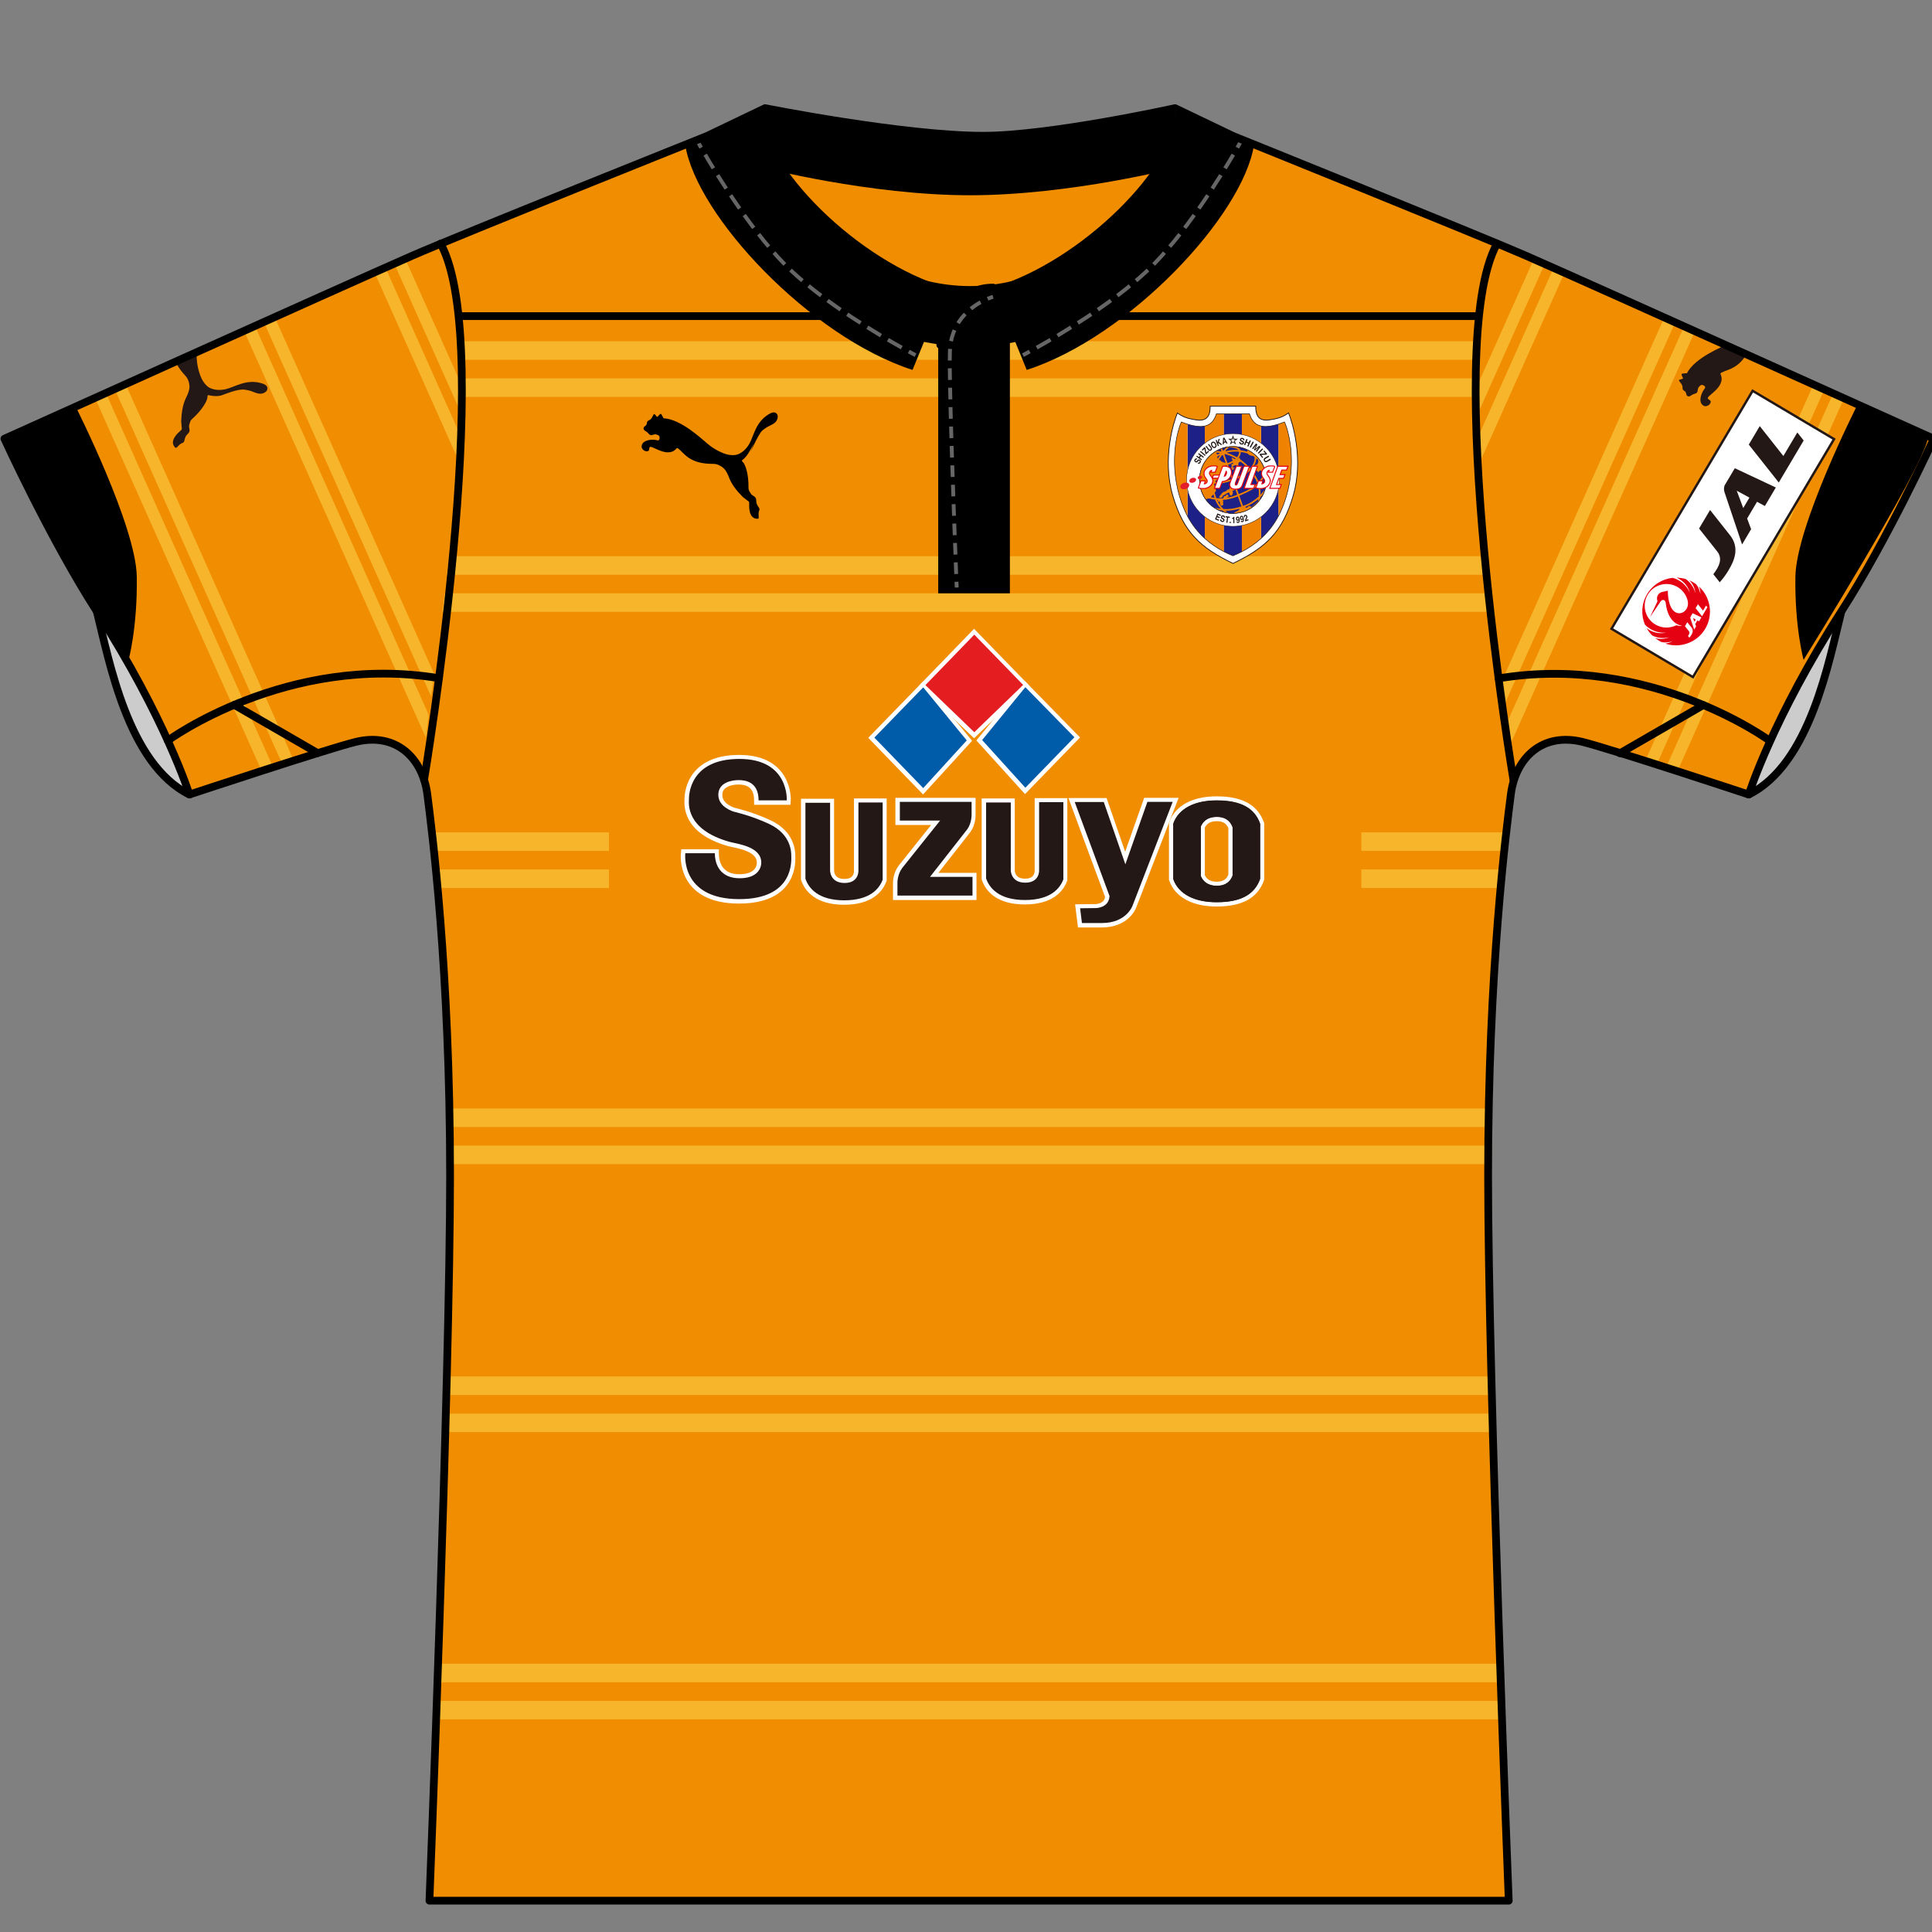 <?xml version="1.0" encoding="utf-8"?>
<!-- Generator: Adobe Illustrator 26.0.2, SVG Export Plug-In . SVG Version: 6.00 Build 0)  -->
<svg version="1.1" xmlns="http://www.w3.org/2000/svg" xmlns:xlink="http://www.w3.org/1999/xlink" x="0px" y="0px"
	 viewBox="0 0 500 500" style="enable-background:new 0 0 500 500;" xml:space="preserve">
<rect x="0" y="0" width="500" height="500" fill="#808080" stroke="none"/>
<style type="text/css">
	.st0{fill:none;stroke:#E50012;stroke-width:0.078;stroke-linecap:round;stroke-linejoin:round;}
	.st1{fill:#CCCCCC;stroke:#000000;stroke-width:2;stroke-linecap:round;stroke-linejoin:round;stroke-miterlimit:10;}
	.st2{fill:#CCCCCC;}
	.st3{fill:#B3B3B3;}
	.st4{fill:#FBB03B;}
	.st5{fill:none;stroke:#000000;stroke-width:2;stroke-linecap:round;stroke-miterlimit:10;}
	.st6{display:none;}
	.st7{display:inline;}
	.st8{fill:#231815;}
	.st9{fill:none;stroke:#E50012;stroke-width:0.086;stroke-linecap:round;stroke-linejoin:round;}
	.st10{fill:#0068B6;}
	.st11{fill:#EC6C00;}
	.st12{fill:#FFF000;}
	.st13{clip-path:url(#SVGID_00000010297897918305165280000012202821973425633166_);fill:#FFF000;}
	.st14{clip-path:url(#SVGID_00000010297897918305165280000012202821973425633166_);fill:#231815;}
	.st15{clip-path:url(#SVGID_00000010297897918305165280000012202821973425633166_);fill:#E50020;}
	.st16{clip-path:url(#SVGID_00000010297897918305165280000012202821973425633166_);fill:#F29600;}
	.st17{clip-path:url(#SVGID_00000010297897918305165280000012202821973425633166_);fill:#D2D2D3;}
	.st18{clip-path:url(#SVGID_00000153690987096962973540000001419101755077473938_);fill:#00519E;}
	.st19{clip-path:url(#SVGID_00000005983247691245978810000005789842430000206001_);fill:#00519E;}
	.st20{fill:#F29600;}
	.st21{fill:#FFFFFF;}
	.st22{fill:#E50020;}
	.st23{fill:none;stroke:#231815;stroke-width:0.005;}
	.st24{fill:#00519E;}
	.st25{fill:#808080;}
	.st26{fill:#666666;}
	.st27{fill:none;stroke:#000000;stroke-width:2;stroke-linecap:round;stroke-linejoin:round;stroke-miterlimit:10;}
	.st28{fill:#EC6C00;stroke:#000000;stroke-width:2;stroke-linecap:round;stroke-linejoin:round;stroke-miterlimit:10;}
	.st29{fill:#F18D00;}
	.st30{fill:none;stroke:#000000;stroke-width:2;stroke-linecap:round;stroke-miterlimit:10;stroke-dasharray:2.933,2.933;}
	.st31{fill:none;stroke:#231815;stroke-width:0.223;}
	.st32{fill:#1D2087;}
	.st33{fill:#EF8200;}
	.st34{fill:none;stroke:#231815;stroke-width:0.16;}
	.st35{fill:none;stroke:#231815;stroke-width:0.115;}
	.st36{fill:#0077BE;}
	.st37{fill:#E50012;}
	.st38{fill:none;stroke:#E50012;stroke-width:0.065;stroke-linecap:round;stroke-linejoin:round;stroke-miterlimit:3;}
	.st39{fill:#E41C2B;}
	.st40{fill:#005CA8;}
	.st41{fill:none;stroke:#FFFFFF;stroke-width:2.381;}
	.st42{fill:#E41D21;}
	.st43{fill:none;stroke:#000000;stroke-width:1.664;stroke-linecap:round;stroke-linejoin:round;stroke-miterlimit:3.864;}
	.st44{fill:none;stroke:#231815;stroke-width:0.849;}
	.st45{fill:#DE3232;}
	.st46{fill:#B8B9B9;}
	.st47{fill:none;stroke:#000000;stroke-width:1.403;stroke-linecap:round;stroke-linejoin:round;stroke-miterlimit:3.864;}
	.st48{clip-path:url(#SVGID_00000121998138256168512100000006049624337557333900_);}
	.st49{fill:#F08C00;}
	.st50{fill:none;stroke:#000000;stroke-width:1.863;stroke-linecap:round;stroke-linejoin:round;stroke-miterlimit:3.864;}
	.st51{fill:#15225D;}
	.st52{fill:#B4B4B5;}
	.st53{fill:none;stroke:#646464;stroke-width:1.863;stroke-linecap:round;stroke-linejoin:round;stroke-miterlimit:3.864;}
	.st54{fill:#003067;}
	.st55{fill:none;}
	.st56{clip-path:url(#SVGID_00000121998138256168512100000006049624337557333900_);fill:#B4B4B5;}
	.st57{clip-path:url(#SVGID_00000121998138256168512100000006049624337557333900_);fill:#231815;}
	.st58{fill:#F18D00;stroke:#000000;stroke-width:1.804;stroke-miterlimit:10;}
	.st59{fill:#B4B4B5;stroke:#000000;stroke-miterlimit:10;}
	.st60{fill:#231815;stroke:#000000;stroke-miterlimit:10;}
	.st61{fill:none;stroke:#000000;stroke-width:2;stroke-miterlimit:10;}
	.st62{clip-path:url(#SVGID_00000024001084168945851990000001521195142735988118_);}
	.st63{clip-path:url(#SVGID_00000024001084168945851990000001521195142735988118_);fill:#FFFFFF;}
	.st64{fill:url(#);stroke:#000000;stroke-width:1.825;stroke-miterlimit:10;}
	.st65{fill:url(#);}
	.st66{fill:none;stroke:#231815;stroke-width:0.205;}
	.st67{fill:none;stroke:#231815;stroke-width:0.147;}
	.st68{fill:none;stroke:#231815;stroke-width:0.105;}
	.st69{fill:none;stroke:#E50012;stroke-width:0.058;stroke-linecap:round;stroke-linejoin:round;stroke-miterlimit:3;}
	.st70{fill:none;stroke:#FFFFFF;stroke-width:2.182;}
	.st71{fill:none;stroke:#231815;stroke-width:0.624;}
	.st72{fill:#0063B1;}
	.st73{stroke:#000000;stroke-width:2;stroke-linecap:round;stroke-linejoin:round;stroke-miterlimit:10;}
	.st74{clip-path:url(#SVGID_00000106838261660240575570000010372191183298924459_);fill:#C56519;}
	.st75{clip-path:url(#SVGID_00000106838261660240575570000010372191183298924459_);fill:#F8C058;}
	.st76{clip-path:url(#SVGID_00000106838261660240575570000010372191183298924459_);fill:none;stroke:#F8C058;stroke-width:1.142;}
	.st77{clip-path:url(#SVGID_00000030472679425889895890000006909793340574135681_);}
	.st78{fill:none;stroke:#000000;stroke-width:1.293;stroke-linecap:round;stroke-linejoin:round;}
	.st79{fill:none;stroke:#000000;stroke-width:1.293;stroke-linecap:round;stroke-linejoin:round;stroke-dasharray:4.154,2.077;}
	.st80{fill:none;stroke:#000000;stroke-width:1.293;stroke-linecap:round;stroke-linejoin:round;stroke-dasharray:4.834,2.417;}
	.st81{fill:none;stroke:#000000;stroke-width:1.5;stroke-linecap:round;stroke-linejoin:round;stroke-miterlimit:10;}
	.st82{clip-path:url(#SVGID_00000030472679425889895890000006909793340574135681_);fill:#231815;}
	.st83{fill:none;stroke:#000000;stroke-miterlimit:10;}
	.st84{fill:none;stroke:#000000;stroke-miterlimit:10;stroke-dasharray:4.021,2.01;}
	.st85{fill:none;stroke:#000000;stroke-width:1.56;stroke-linecap:round;stroke-linejoin:round;stroke-miterlimit:3.864;}
	.st86{clip-path:url(#SVGID_00000067225370211293570750000008160487517877687186_);fill:#231815;}
	.st87{clip-path:url(#SVGID_00000067225370211293570750000008160487517877687186_);}
	.st88{clip-path:url(#SVGID_00000067225370211293570750000008160487517877687186_);fill:#F18D00;}
	.st89{clip-path:url(#SVGID_00000103251838696240301300000009652995885354041751_);}
	.st90{fill:none;stroke:#C56519;stroke-width:1.98;stroke-miterlimit:10;}
	.st91{fill-rule:evenodd;clip-rule:evenodd;fill:#C56519;}
	.st92{fill:none;stroke:#000000;stroke-width:1.403;stroke-linecap:round;stroke-linejoin:round;}
	.st93{fill:none;stroke:#000000;stroke-width:1.403;stroke-linecap:round;stroke-linejoin:round;stroke-dasharray:3.952,1.976;}
	.st94{fill:none;stroke:#646464;stroke-linecap:round;stroke-linejoin:round;stroke-miterlimit:3.864;}
	.st95{fill:#FFFFFF;stroke:#231815;stroke-width:0.616;}
	.st96{clip-path:url(#SVGID_00000075126793031012138320000014940333098175076740_);fill:#231815;}
	.st97{clip-path:url(#SVGID_00000075126793031012138320000014940333098175076740_);}
	.st98{fill:#F7B52C;}
	.st99{clip-path:url(#SVGID_00000080913477041588682410000016255173911671154562_);fill:#F18D00;}
	.st100{clip-path:url(#SVGID_00000080913477041588682410000016255173911671154562_);}
	.st101{display:none;fill:#F18D00;}
	.st102{fill:none;stroke:#666666;stroke-miterlimit:10;}
	.st103{fill:none;stroke:#666666;stroke-miterlimit:10;stroke-dasharray:4.139,2.07;}
	.st104{fill:none;stroke:#666666;stroke-miterlimit:10;stroke-dasharray:3.015,2.01;}
	.st105{clip-path:url(#SVGID_00000021079746538435897120000016339496872794410142_);fill:#231815;}
	.st106{clip-path:url(#SVGID_00000021079746538435897120000016339496872794410142_);fill:url(#);}
	.st107{clip-path:url(#SVGID_00000120550144384171159300000012940590627501002120_);fill:url(#);}
	.st108{clip-path:url(#SVGID_00000120550144384171159300000012940590627501002120_);}
	.st109{fill:#C56519;}
	.st110{fill:#F8C058;stroke:#F8C058;stroke-width:1.06;}
	.st111{fill:#F18D00;stroke:#000000;stroke-width:1.5;stroke-linejoin:round;stroke-miterlimit:10;}
	.st112{fill:#F18D00;stroke:#000000;stroke-linejoin:round;stroke-miterlimit:10;}
	.st113{fill:#FFFFFF;stroke:#000000;stroke-width:1.5;stroke-linejoin:round;stroke-miterlimit:10;}
	.st114{fill:#F18D00;stroke:#000000;stroke-miterlimit:10;}
	.st115{fill:#F18D00;stroke:#000000;stroke-width:1.08;stroke-linejoin:round;stroke-miterlimit:10;}
	.st116{clip-path:url(#SVGID_00000047770587670558168890000016186484168318984598_);fill:#231815;}
	.st117{fill:#FFE100;stroke:#000000;stroke-width:2;stroke-miterlimit:10;}
	.st118{fill:#FFE100;}
	
		.st119{clip-path:url(#SVGID_00000035525436293637382320000012111823665302948278_);fill:#F08C00;stroke:#000000;stroke-width:2.009;stroke-miterlimit:10;}
	.st120{clip-path:url(#SVGID_00000035525436293637382320000012111823665302948278_);}
	.st121{fill:#FDD000;}
	.st122{clip-path:url(#SVGID_00000009590195137747369860000015388766564747448511_);fill:#F08C00;}
	.st123{clip-path:url(#SVGID_00000009590195137747369860000015388766564747448511_);}
	.st124{stroke:#646464;stroke-linejoin:round;stroke-miterlimit:10;}
	.st125{fill:#FFFFFF;stroke:#000000;stroke-miterlimit:10;}
	.st126{clip-path:url(#SVGID_00000009590195137747369860000015388766564747448511_);fill:#231815;}
	.st127{fill:none;stroke:#000000;stroke-width:2;stroke-linecap:round;stroke-linejoin:round;stroke-miterlimit:3.864;}
	.st128{fill:none;stroke:#000000;stroke-width:1.055;stroke-linecap:round;stroke-miterlimit:10;}
	.st129{fill:none;stroke:#000000;stroke-width:1.055;stroke-linecap:round;stroke-miterlimit:10;stroke-dasharray:3.14,2.093;}
	.st130{clip-path:url(#SVGID_00000121993669007385103730000015890484443853038741_);}
	.st131{clip-path:url(#SVGID_00000171683744987243017840000015330896178905302463_);}
	.st132{fill:#FFF100;}
	.st133{clip-path:url(#SVGID_00000142175328393160037650000003583800955454595257_);}
	.st134{clip-path:url(#SVGID_00000121993669007385103730000015890484443853038741_);fill:#F18D00;}
	.st135{clip-path:url(#SVGID_00000121993669007385103730000015890484443853038741_);fill:#231815;}
	.st136{clip-path:url(#SVGID_00000006706685508668312180000015845675041220342401_);}
	.st137{clip-path:url(#SVGID_00000017490856966688691930000009310755173899759016_);fill:url(#);}
	.st138{opacity:0.75;}
	.st139{fill:#F08300;stroke:#FCD600;stroke-width:0.523;stroke-linecap:round;stroke-linejoin:round;stroke-miterlimit:10;}
	.st140{fill:#FCD600;}
	.st141{fill:#1E2380;}
	.st142{clip-path:url(#SVGID_00000044144858586305981770000007542132416272036532_);}
	.st143{clip-path:url(#SVGID_00000008146443462832824300000008614728504024855205_);fill:none;stroke:#727171;stroke-width:0.757;}
	.st144{fill:none;stroke:#000000;stroke-width:2.46;stroke-linecap:round;stroke-linejoin:round;stroke-miterlimit:10;}
	.st145{clip-path:url(#SVGID_00000180352496040025002500000006392371340336861374_);}
	.st146{fill:none;stroke:#727171;stroke-width:0.624;}
</style>
<g id="参考">
</g>
<g id="裏地">
</g>
<g id="見頃">
</g>
<g id="前身頃_00000149382586881744798650000007453801613893023894_">
</g>
<g id="袖">
</g>
<g id="柄">
</g>
<g id="ロゴ">
</g>
<g id="ふち">
</g>
<g id="襟">
</g>
<g id="ライン">
</g>
<g id="_x32_010">
</g>
<g id="_x32_011">
</g>
<g id="_x32_012">
</g>
<g id="_x32_013">
</g>
<g id="_x32_014">
	<g>
		<path class="st1" d="M49.026,205.624c-15.904-7.881-20.783-34.686-23.975-47.404c-3.117-12.418-8.718-27.315-8.718-27.315
			S56.303,203.228,49.026,205.624z"/>
	</g>
	<g>
		<path class="st1" d="M452.576,205.624c15.904-7.881,20.783-34.686,23.975-47.404c3.117-12.418,8.718-27.315,8.718-27.315
			S445.299,203.228,452.576,205.624z"/>
	</g>
	<path class="st29" d="M251.054,125.638l101.26-77.179l-33.185-13.267l-15.037-7.203c0,0-29.667,7.203-53.039,7.203
		s-53.044-7.203-53.044-7.203l-15.031,7.203l-33.185,13.267L251.054,125.638z"/>
	<g>
		<path class="st29" d="M319.755,35.135c-3.423,22.539-32.342,54.541-67.828,54.541c-35.426,0-64.559-31.951-68.063-54.484
			c0,0-58.763,23.316-76.199,30.944S2.023,113.54,2.023,113.54s11.875,25.978,23.911,44.68
			c17.708,27.516,23.975,47.404,23.975,47.404s35.621-11.802,43.037-13.622c10.361-2.543,17.317,4.073,18.534,13.622
			c1.124,8.82,5.883,45.056,5.883,98.727c0,52.581-5.339,187.548-5.339,187.548h279.318c0,0-5.339-134.967-5.339-187.548
			c0-53.67,4.76-89.906,5.883-98.727c1.217-9.549,8.173-16.165,18.534-13.622c7.416,1.82,43.037,13.622,43.037,13.622
			s6.266-19.888,23.975-47.404c12.036-18.702,23.911-44.68,23.911-44.68s-88.207-39.776-105.643-47.404
			S319.755,35.135,319.755,35.135z"/>
	</g>
	<g>
		<defs>
			<path id="SVGID_00000142872467030656235340000011059022413458047641_" d="M304.092,27.988c0,0-32.162,7.099-49.449,7.147
				c-20.497,0.057-56.634-7.147-56.634-7.147l-15.031,7.203c0,0-64.48,25.819-76.195,30.944
				C89.347,73.764,1.141,113.54,1.141,113.54s11.875,25.978,23.911,44.68c17.708,27.516,23.975,47.404,23.975,47.404
				s35.621-11.802,43.037-13.622c10.361-2.543,17.317,4.073,18.534,13.622c1.124,8.82,5.883,45.056,5.883,98.727
				c0,52.581-5.339,187.548-5.339,187.548H390.46c0,0-5.339-134.967-5.339-187.548c0-53.67,4.76-89.906,5.883-98.727
				c1.217-9.549,8.173-16.165,18.534-13.622c7.416,1.82,43.037,13.622,43.037,13.622s6.266-19.888,23.975-47.404
				c12.036-18.702,23.911-44.68,23.911-44.68s-88.207-39.776-105.643-47.404c-11.481-5.023-75.69-30.944-75.69-30.944
				L304.092,27.988z"/>
		</defs>
		<clipPath id="SVGID_00000160898641206917828860000001715451721271316644_">
			<use xlink:href="#SVGID_00000142872467030656235340000011059022413458047641_"  style="overflow:visible;"/>
		</clipPath>
		<path style="clip-path:url(#SVGID_00000160898641206917828860000001715451721271316644_);fill:#231815;" d="M47.083,76.842
			c-0.188-0.152-0.97,0.278-1.599,0.247c-0.458-0.014-0.726-0.319-1.153-0.219c-0.177,0.059-0.346,0.247-0.59,0.339
			c-0.464,0.202-0.948-0.227-1.341,0.134c-0.406,0.382-0.123,0.862-0.097,1.471c0.007,0.505-0.123,0.675,0.037,1.117
			c0.194,0.353,0.871,0.485,1.111,0.94c0.198,0.4,0.417,0.736,0.177,1.106c-0.239,0.327-0.742,0.689-1.035,0.275
			c-0.098-0.143-0.441-0.836-1.126-1.431c-0.825-0.721-1.949-1.373-2.919-0.621c-0.55,0.412-0.558,1.576,0.128,2.048
			c0.466,0.336,0.771-0.312,1.213-0.31c0.566,0.005,0.788,2.938,2.229,4.471c0.618,0.649,1.229,0.968,2.189,0.969
			c0.067,0.012,0.216-0.015,0.286,0.059c0.048,0.069,0.092,0.234,0.11,0.312c0.167,2.173-0.957,4.987,3.324,9.559
			c0.59,0.625,0.979,1.656,1.008,2.761c0.008,0.992-0.473,2.031-0.971,3.053c-0.723,1.569-1.081,3.455-1.175,5.857
			c-0.013,0.141,0.172,1.898,0.171,2.043c0.016-0.002-0.096,0.259-0.217,0.322c-0.777,0.69-3.074,2.651-1.623,4.369
			c0.362,0.4,0.54,0.061,0.729-0.119c0.384-0.36,0.695-0.784,1.28-0.963c0.779-0.232,0.221-1.33,1.407-2.394
			c0.877-0.806,0.052-1.397,0.366-2.386c0.19-0.558,0.195-0.955,0.682-1.391c2.719-2.395,3.835-4.673,3.967-5.4
			c0.073-0.545-0.002-0.873,0.368-0.78c2.204,0.498,3.332,0.025,3.332,0.025c2.392-0.88,4.559-1.697,6.09-1.448
			c0.319,0.039,1.085,0.195,1.508,0.333c1.185,0.48,1.837,0.697,2.307,0.708c0.74,0.048,1.817-0.403,1.94-1.221
			c0.149-1.013-1.075-1.36-1.616-1.521c-3.847-1.108-6.822,1.006-9.145,1.562c-1.862,0.44-3.788,0.136-4.833-0.798
			c-0.78-0.704-1.387-1.648-1.798-2.811c-1.004-2.78-0.893-4.895-0.925-5.352c-0.106-0.914,0.065-8.847-2.916-12.324
			c0,0,0.438-1.191,0.357-1.322c-0.213-0.268-0.979-0.027-1.193-0.14C46.913,77.86,47.261,76.993,47.083,76.842"/>
		<path style="clip-path:url(#SVGID_00000160898641206917828860000001715451721271316644_);fill:#231815;" d="M434.517,98.391
			c-0.068,0.231,0.627,0.79,0.839,1.384c0.161,0.429-0.018,0.793,0.237,1.149c0.122,0.141,0.361,0.225,0.538,0.416
			c0.364,0.352,0.151,0.963,0.636,1.188c0.508,0.229,0.844-0.215,1.397-0.472c0.464-0.199,0.671-0.144,1.018-0.46
			c0.252-0.314,0.116-0.99,0.445-1.385c0.294-0.336,0.522-0.666,0.955-0.585c0.394,0.096,0.92,0.423,0.649,0.852
			c-0.095,0.145-0.604,0.727-0.893,1.587c-0.352,1.037-0.525,2.325,0.54,2.935c0.591,0.351,1.67-0.086,1.844-0.9
			c0.133-0.56-0.583-0.594-0.75-1.003c-0.212-0.525,2.415-1.849,3.282-3.767c0.364-0.819,0.426-1.505,0.061-2.393
			c-0.014-0.066-0.097-0.194-0.055-0.287c0.046-0.071,0.181-0.174,0.246-0.22c1.945-0.983,4.975-1.018,7.567-6.72
			c0.352-0.784,1.157-1.537,2.168-1.986c0.914-0.386,2.058-0.338,3.193-0.267c1.726,0.07,3.606-0.319,5.862-1.149
			c0.135-0.042,1.689-0.883,1.824-0.937c-0.008-0.014,0.275-0.01,0.381,0.077c0.934,0.455,3.623,1.829,4.658-0.167
			c0.232-0.488-0.15-0.522-0.389-0.629c-0.479-0.218-0.99-0.344-1.379-0.816c-0.512-0.632-1.314,0.303-2.75-0.387
			c-1.079-0.503-1.311,0.485-2.345,0.572c-0.589,0.037-0.957,0.185-1.546-0.1c-3.252-1.599-5.783-1.761-6.505-1.606
			c-0.532,0.14-0.806,0.334-0.862-0.043c-0.38-2.228-1.249-3.09-1.249-3.09c-1.726-1.875-3.308-3.566-3.662-5.077
			c-0.086-0.31-0.234-1.078-0.267-1.521c-0.009-1.279-0.057-1.964-0.226-2.403c-0.238-0.702-1.066-1.526-1.869-1.328
			c-0.994,0.249-0.847,1.513-0.79,2.074c0.444,3.979,3.534,5.921,4.933,7.857c1.117,1.553,1.572,3.449,1.106,4.772
			c-0.353,0.99-0.994,1.911-1.912,2.735c-2.187,1.989-4.184,2.694-4.594,2.897c-0.805,0.447-8.203,3.316-10.278,7.398
			c0,0-1.268,0.05-1.358,0.174c-0.167,0.299,0.348,0.915,0.326,1.156C435.522,98.159,434.589,98.169,434.517,98.391"/>
		<g style="clip-path:url(#SVGID_00000160898641206917828860000001715451721271316644_);">
			<g>
				
					<rect x="199.771" y="171.198" transform="matrix(0.408 -0.913 0.913 0.408 50.333 423.098)" class="st98" width="303.183" height="3.093"/>
				
					<rect x="204.717" y="173.855" transform="matrix(0.408 -0.913 0.913 0.408 50.837 429.188)" class="st98" width="303.183" height="3.091"/>
			</g>
			<g>
				
					<rect x="233.769" y="185.786" transform="matrix(0.408 -0.913 0.913 0.408 57.145 462.778)" class="st98" width="303.183" height="3.093"/>
				
					<rect x="238.715" y="188.443" transform="matrix(0.408 -0.913 0.913 0.408 57.648 468.867)" class="st98" width="303.183" height="3.091"/>
			</g>
			<g>
				
					<rect x="271.583" y="204.854" transform="matrix(0.408 -0.913 0.913 0.408 62.126 508.596)" class="st98" width="303.183" height="3.093"/>
				
					<rect x="276.53" y="207.511" transform="matrix(0.408 -0.913 0.913 0.408 62.63 514.685)" class="st98" width="303.183" height="3.091"/>
			</g>
		</g>
		<g style="clip-path:url(#SVGID_00000160898641206917828860000001715451721271316644_);">
			<g>
				
					<rect x="147.876" y="18.959" transform="matrix(0.913 -0.408 0.408 0.913 -56.568 75.773)" class="st98" width="3.093" height="303.183"/>
				
					<rect x="142.93" y="21.616" transform="matrix(0.913 -0.408 0.408 0.913 -58.081 73.987)" class="st98" width="3.091" height="303.183"/>
			</g>
			<g>
				
					<rect x="113.878" y="33.548" transform="matrix(0.913 -0.408 0.408 0.913 -65.474 63.176)" class="st98" width="3.093" height="303.183"/>
				
					<rect x="108.932" y="36.204" transform="matrix(0.913 -0.408 0.408 0.913 -66.987 61.389)" class="st98" width="3.091" height="303.183"/>
			</g>
			<g>
				
					<rect x="76.063" y="52.616" transform="matrix(0.913 -0.408 0.408 0.913 -76.539 49.411)" class="st98" width="3.093" height="303.183"/>
				
					<rect x="71.118" y="55.272" transform="matrix(0.913 -0.408 0.408 0.913 -78.053 47.624)" class="st98" width="3.091" height="303.183"/>
			</g>
		</g>
	</g>
	<g>
		<defs>
			<path id="SVGID_00000039098339525915840640000016380759008565432990_" d="M304.092,27.988c0,0-32.162,7.099-49.449,7.147
				c-20.497,0.057-56.634-7.147-56.634-7.147l-83.976,35.059c0,0,7.027,13.766,5.506,42.074
				c-2.598,48.356-10.999,87.154-9.783,96.703c1.124,8.82,6.724,48.857,6.724,102.527c0,52.581-5.339,187.548-5.339,187.548H390.46
				c0,0-5.339-134.967-5.339-187.548c0-53.67,7.625-97.304,5.985-106.043c-7.578-40.378-9.951-101.317-8.741-111.916
				c2.011-17.606,5.039-23.298,5.039-23.298L304.092,27.988z"/>
		</defs>
		<clipPath id="SVGID_00000026885458527540230450000003636837453388548018_">
			<use xlink:href="#SVGID_00000039098339525915840640000016380759008565432990_"  style="overflow:visible;"/>
		</clipPath>
		
			<rect x="100.281" y="24.438" style="clip-path:url(#SVGID_00000026885458527540230450000003636837453388548018_);fill:#F18D00;" width="338.603" height="472.472"/>
		<g style="clip-path:url(#SVGID_00000026885458527540230450000003636837453388548018_);">
			<g>
				<g>
					<rect x="100.551" y="88.319" class="st98" width="303.183" height="4.8"/>
					<rect x="100.551" y="97.924" class="st98" width="303.183" height="4.797"/>
				</g>
			</g>
			<g>
				<g>
					<rect x="102.531" y="143.943" class="st98" width="303.183" height="4.8"/>
					<rect x="102.531" y="153.547" class="st98" width="303.183" height="4.797"/>
				</g>
			</g>
			<g>
				<g>
					<rect x="100.551" y="215.408" class="st98" width="303.183" height="4.8"/>
					<rect x="100.551" y="225.012" class="st98" width="303.183" height="4.797"/>
				</g>
			</g>
			<g>
				<g>
					<rect x="96.061" y="286.873" class="st98" width="303.183" height="4.8"/>
					<rect x="96.061" y="296.478" class="st98" width="303.183" height="4.797"/>
				</g>
			</g>
			<g>
				<g>
					<rect x="98.409" y="356.231" class="st98" width="303.183" height="4.8"/>
					<rect x="98.409" y="365.835" class="st98" width="303.183" height="4.797"/>
				</g>
			</g>
			<g>
				<g>
					<rect x="96.061" y="430.578" class="st98" width="303.183" height="4.8"/>
					<rect x="96.061" y="440.182" class="st98" width="303.183" height="4.797"/>
				</g>
			</g>
		</g>
	</g>
	<line class="st27" x1="119.54" y1="81.813" x2="381.899" y2="81.813"/>
	<path d="M304.092,27.988c0,0-29.667,7.203-53.039,7.203s-53.044-7.203-53.044-7.203l-0.782,15.34c0,0,27.794,7.203,53.826,7.203
		s53.826-7.203,53.826-7.203L304.092,27.988z"/>
	<rect x="242.809" y="81.817" width="18.55" height="71.73"/>
	<path d="M319.129,35.078c-3.423,22.539-32.599,54.598-68.084,54.598c-35.426,0-64.563-31.951-68.067-54.484l15.031-7.203
		c0,17.604,23.47,46.048,53.036,46.048c29.566,0,53.047-28.444,53.047-46.048L319.129,35.078"/>
	<g>
		<path class="st27" d="M114.034,63.047c14.523,26.629-4.276,138.777-4.276,138.777"/>
		<path class="st27" d="M113.606,175.518c-39.279-6.534-70.185,16.15-70.185,16.15"/>
		<line class="st27" x1="60.607" y1="182.421" x2="82.208" y2="194.899"/>
	</g>
	<g>
		<path class="st27" d="M387.405,63.094c-14.523,26.629,4.276,138.777,4.276,138.777"/>
		<path class="st27" d="M387.833,175.565c39.279-6.534,70.185,16.15,70.185,16.15"/>
		<line class="st27" x1="440.832" y1="182.468" x2="419.231" y2="194.946"/>
	</g>
	<path d="M19.577,105.232L1.141,113.54c1.456,7.948,32.139,57.227,32.139,57.227s2.31-8.346,2.122-21.488
		C35.213,136.137,19.577,105.232,19.577,105.232z"/>
	<path d="M480.472,105.232l18.436,8.308c-1.456,7.948-32.139,57.227-32.139,57.227s-2.31-8.346-2.122-21.488
		S480.472,105.232,480.472,105.232z"/>
	<rect x="157.592" y="167.016" class="st29" width="194.722" height="106.008"/>
	<g>
		<path class="st21" d="M319.105,145.816c8.48-4.071,12.854-8.128,15.608-17.666c2.766-9.538-0.332-19.127-1.24-21.287
			c-1.412,0.987-2.365,1.41-4.915,1.793c-3.274,0.501-3.576-1.793-3.579-3.534l-11.791,0.009c0.007,1.744-0.301,4.033-3.574,3.541
			c-2.557-0.387-3.494-0.815-4.91-1.793c-0.911,2.162-4.002,11.751-1.227,21.289C306.249,137.701,310.628,141.756,319.105,145.816"
			/>
		<path class="st66" d="M319.105,145.816c8.48-4.071,12.854-8.128,15.608-17.666c2.766-9.538-0.332-19.127-1.24-21.287
			c-1.412,0.987-2.365,1.409-4.915,1.793c-3.274,0.501-3.576-1.793-3.579-3.534l-11.791,0.009c0.007,1.744-0.301,4.033-3.574,3.541
			c-2.557-0.388-3.494-0.815-4.91-1.793c-0.911,2.162-4.002,11.751-1.227,21.289C306.249,137.701,310.628,141.756,319.105,145.816z"
			/>
		<path class="st32" d="M307.33,109.772v23.832c1.227,2.318,2.768,4.202,4.469,5.734v-29.083
			C310.722,110.482,309.292,110.375,307.33,109.772"/>
		<path class="st33" d="M305.728,109.207c0,0-1.779,3.775-1.779,10.184c0,2.017,0.216,7.741,3.06,13.58
			c0.098,0.214,0.205,0.421,0.323,0.634v-23.832C306.823,109.617,306.3,109.425,305.728,109.207"/>
		<path class="st33" d="M314.824,107.073c-0.512,1.508-1.28,2.801-3.024,3.182v29.083c1.563,1.428,3.262,2.545,4.962,3.434v-35.699
			H314.824z"/>
		<path class="st33" d="M334.221,119.39c0-6.407-1.786-10.184-1.786-10.184c-0.568,0.218-1.1,0.41-1.599,0.566v23.832
			c0.109-0.212,0.225-0.421,0.325-0.635C333.996,127.13,334.221,121.407,334.221,119.39"/>
		<path class="st32" d="M326.367,110.255v29.083c1.704-1.53,3.238-3.416,4.469-5.734v-23.832
			C328.87,110.377,327.436,110.482,326.367,110.255"/>
		<path class="st32" d="M316.761,107.073v35.699c0.784,0.403,1.554,0.757,2.323,1.069c0.768-0.312,1.539-0.666,2.314-1.069v-35.699
			H316.761z"/>
		<path class="st33" d="M323.34,107.073h-1.944v35.699c1.701-0.889,3.407-2.006,4.97-3.434v-29.083
			C324.618,109.875,323.854,108.581,323.34,107.073"/>
		<path class="st67" d="M332.435,109.207c-0.568,0.218-1.1,0.41-1.599,0.566c-1.969,0.603-3.4,0.71-4.469,0.483
			c-1.75-0.381-2.512-1.675-3.026-3.182h-1.944h-4.636h-1.935c-0.514,1.508-1.28,2.801-3.026,3.182
			c-1.076,0.227-2.508,0.12-4.467-0.483c-0.508-0.156-1.031-0.347-1.603-0.566c0,0-1.779,3.775-1.779,10.184
			c0,2.018,0.216,7.741,3.06,13.58c0.098,0.214,0.205,0.421,0.323,0.635c1.225,2.318,2.768,4.202,4.467,5.734
			c1.566,1.427,3.265,2.545,4.962,3.434c0.784,0.403,1.554,0.757,2.323,1.069c0.768-0.312,1.541-0.666,2.314-1.069
			c1.701-0.889,3.407-2.006,4.97-3.434c1.704-1.532,3.238-3.416,4.469-5.734c0.109-0.214,0.223-0.421,0.325-0.635
			c2.835-5.839,3.06-11.562,3.06-13.58C334.221,112.981,332.435,109.207,332.435,109.207z"/>
		<path class="st33" d="M327.751,124.219c0,4.786-3.886,8.663-8.667,8.663c-4.788,0-8.663-3.877-8.663-8.663
			c0-4.792,3.875-8.669,8.663-8.669C323.865,115.549,327.751,119.427,327.751,124.219"/>
		<path class="st21" d="M331.082,124.22c0,6.62-5.374,11.99-11.999,11.99c-6.625,0-11.999-5.369-11.999-11.99
			c0-6.627,5.374-11.994,11.999-11.994C325.709,112.225,331.082,117.592,331.082,124.22 M319.084,115.55
			c-4.788,0-8.663,3.875-8.663,8.669c0,4.786,3.875,8.66,8.663,8.66c4.781,0,8.667-3.875,8.667-8.66
			C327.751,119.425,323.865,115.55,319.084,115.55"/>
		<path class="st68" d="M331.082,124.22c0,6.621-5.373,11.99-11.999,11.99c-6.625,0-11.999-5.369-11.999-11.99
			c0-6.627,5.374-11.994,11.999-11.994C325.709,112.225,331.082,117.592,331.082,124.22z M319.084,115.55
			c-4.788,0-8.663,3.875-8.663,8.669c0,4.786,3.875,8.66,8.663,8.66c4.781,0,8.667-3.875,8.667-8.66
			C327.751,119.425,323.865,115.55,319.084,115.55z"/>
		<polygon class="st8" points="315.873,133.518 315.204,133.248 315.078,133.567 315.697,133.818 315.581,134.086 314.966,133.841 
			314.806,134.239 315.51,134.513 315.392,134.785 314.436,134.395 315.064,132.876 315.982,133.248 		"/>
		<path class="st8" d="M316.066,134.453c-0.027,0.094-0.029,0.272,0.214,0.336c0.118,0.033,0.276,0.033,0.318-0.131
			c0.04-0.123-0.056-0.18-0.183-0.267l-0.131-0.076c-0.192-0.109-0.387-0.225-0.292-0.57c0.047-0.18,0.207-0.47,0.635-0.359
			c0.405,0.105,0.432,0.459,0.381,0.648l-0.269-0.069c0.011-0.074,0.036-0.245-0.205-0.309c-0.096-0.031-0.238-0.016-0.272,0.134
			c-0.038,0.12,0.038,0.165,0.087,0.198l0.296,0.183c0.167,0.098,0.298,0.225,0.236,0.514c-0.131,0.479-0.541,0.41-0.659,0.379
			c-0.477-0.125-0.477-0.477-0.423-0.675L316.066,134.453z"/>
		<polygon class="st8" points="317.653,135.303 317.374,135.263 317.559,133.922 317.147,133.869 317.192,133.575 318.294,133.731 
			318.247,134.025 317.84,133.965 		"/>
		<polygon class="st8" points="318.508,135.387 318.23,135.364 318.252,135.026 318.542,135.057 		"/>
		<path class="st8" d="M318.852,134.057l0.038-0.002c0.256-0.009,0.321-0.163,0.327-0.283l0.218-0.011l0.02,1.626h-0.261
			l-0.018-1.111h-0.321L318.852,134.057z"/>
		<path class="st8" d="M320.129,134.238c-0.029-0.23,0.087-0.285,0.154-0.294c0.131-0.013,0.209,0.092,0.241,0.276
			c0.018,0.189-0.076,0.283-0.167,0.287C320.258,134.525,320.151,134.485,320.129,134.238 M319.969,134.977
			c0.053,0.252,0.241,0.387,0.463,0.368c0.252-0.031,0.459-0.265,0.39-0.891c-0.029-0.223-0.111-0.829-0.572-0.771
			c-0.265,0.034-0.43,0.238-0.387,0.632c0.036,0.272,0.205,0.488,0.463,0.457c0.096-0.009,0.198-0.049,0.243-0.167l0.004,0.007
			c0.047,0.332-0.049,0.459-0.167,0.474c-0.08,0.007-0.145-0.029-0.174-0.142L319.969,134.977z"/>
		<path class="st8" d="M321.152,134.064c-0.047-0.22,0.06-0.29,0.129-0.305c0.134-0.027,0.22,0.063,0.263,0.243
			c0.038,0.189-0.042,0.291-0.129,0.312C321.308,134.334,321.201,134.307,321.152,134.064 M321.083,134.81
			c0.074,0.249,0.265,0.37,0.488,0.316c0.245-0.056,0.439-0.305,0.294-0.918c-0.049-0.223-0.187-0.815-0.641-0.713
			c-0.258,0.065-0.405,0.294-0.323,0.673c0.065,0.265,0.267,0.461,0.514,0.403c0.087-0.016,0.183-0.069,0.212-0.185l0.011,0.002
			c0.069,0.33-0.011,0.465-0.116,0.488c-0.076,0.018-0.147-0.011-0.185-0.121v-0.004L321.083,134.81z"/>
		<path class="st8" d="M321.947,133.942c-0.169-0.501,0.12-0.646,0.229-0.688c0.245-0.08,0.501,0.029,0.603,0.341
			c0.087,0.261,0,0.445-0.096,0.59c-0.125,0.198-0.18,0.292-0.191,0.379l0.557-0.192l0.087,0.272l-0.873,0.294
			c-0.042-0.185-0.1-0.374,0.098-0.71c0.154-0.274,0.22-0.387,0.167-0.559c-0.036-0.102-0.129-0.198-0.249-0.16
			c-0.178,0.058-0.125,0.238-0.094,0.347L321.947,133.942z"/>
		<path class="st8" d="M310.082,119.708c0.082,0.04,0.252,0.089,0.365-0.127c0.067-0.118,0.102-0.272-0.049-0.35
			c-0.12-0.067-0.191,0.013-0.301,0.118l-0.1,0.114c-0.16,0.158-0.314,0.325-0.63,0.151c-0.158-0.082-0.408-0.312-0.2-0.699
			c0.196-0.367,0.539-0.307,0.715-0.218l-0.127,0.243c-0.065-0.031-0.232-0.094-0.352,0.131c-0.047,0.089-0.065,0.227,0.065,0.296
			c0.12,0.058,0.185,0,0.223-0.042l0.241-0.249c0.136-0.136,0.298-0.247,0.554-0.107c0.441,0.236,0.281,0.623,0.227,0.717
			c-0.232,0.45-0.581,0.354-0.755,0.265L310.082,119.708z"/>
		<polygon class="st8" points="310.497,118.462 311.091,118.89 310.938,119.119 309.599,118.17 309.755,117.934 310.267,118.295 
			310.573,117.865 310.067,117.505 310.234,117.273 311.564,118.224 311.403,118.46 310.809,118.032 		"/>
		<polygon class="st8" points="311.998,117.774 311.816,117.992 310.567,116.921 310.756,116.707 		"/>
		<polygon class="st8" points="312.903,116.854 312.144,117.596 311.943,117.386 311.7,116.148 311.217,116.62 311.008,116.415 
			311.749,115.692 311.943,115.881 312.193,117.148 312.698,116.651 		"/>
		<path class="st8" d="M313.516,115.734c0.265,0.341,0.207,0.624-0.071,0.826c-0.098,0.076-0.267,0.158-0.459,0.105
			c-0.12-0.031-0.223-0.129-0.325-0.254l-0.664-0.862l0.234-0.18l0.641,0.853c0.136,0.176,0.289,0.189,0.392,0.111
			c0.154-0.116,0.154-0.249,0.033-0.414l-0.659-0.866l0.227-0.167L313.516,115.734z"/>
		<path class="st8" d="M313.792,115.303c-0.22-0.401-0.087-0.603,0.045-0.681c0.131-0.076,0.383-0.076,0.601,0.323
			c0.225,0.403,0.091,0.606-0.042,0.681C314.266,115.7,314.017,115.711,313.792,115.303 M313.549,115.441
			c0.372,0.673,0.835,0.523,0.991,0.439c0.154-0.092,0.523-0.399,0.145-1.076c-0.374-0.666-0.828-0.523-0.984-0.438
			C313.545,114.46,313.173,114.771,313.549,115.441"/>
		<polygon class="st8" points="315.462,115.365 315.194,115.47 314.6,113.938 314.874,113.833 315.108,114.459 315.359,113.648 
			315.702,113.517 315.424,114.341 316.312,115.04 315.978,115.172 315.321,114.644 315.261,114.844 		"/>
		<path class="st8" d="M316.773,113.637h0.002l0.305,0.599l-0.332,0.074L316.773,113.637z M316.739,114.601l0.485-0.111l0.156,0.31
			l0.307-0.062l-0.828-1.494l-0.325,0.076l-0.102,1.704l0.289-0.065L316.739,114.601z"/>
		<path class="st8" d="M321.02,114.417c-0.022,0.089-0.022,0.272,0.245,0.336c0.151,0.029,0.325,0.029,0.361-0.136
			c0.033-0.122-0.065-0.178-0.218-0.254l-0.147-0.085c-0.218-0.12-0.439-0.236-0.361-0.581c0.049-0.18,0.209-0.474,0.69-0.352
			c0.454,0.105,0.499,0.459,0.454,0.65l-0.301-0.073c0.013-0.069,0.029-0.247-0.241-0.312c-0.12-0.024-0.265-0.013-0.303,0.127
			c-0.033,0.125,0.06,0.178,0.118,0.207l0.334,0.185c0.185,0.102,0.354,0.234,0.283,0.519c-0.12,0.481-0.577,0.416-0.713,0.388
			c-0.532-0.134-0.539-0.497-0.49-0.693L321.02,114.417z"/>
		<polygon class="st8" points="322.527,114.557 322.24,115.234 321.946,115.112 322.581,113.6 322.886,113.724 322.636,114.297 
			323.177,114.528 323.425,113.961 323.719,114.079 323.082,115.591 322.79,115.47 323.075,114.782 		"/>
		
			<rect x="323.166" y="114.986" transform="matrix(0.477 -0.879 0.879 0.477 68.201 344.925)" class="st8" width="1.644" height="0.315"/>
		<polygon class="st8" points="325.228,116.953 324.992,116.77 325.823,115.677 324.765,116.592 324.518,116.41 325.121,115.145 
			324.291,116.238 324.055,116.053 325.048,114.753 325.413,115.036 324.852,116.227 324.852,116.231 325.861,115.365 
			326.215,115.646 		"/>
		<polygon class="st8" points="325.748,117.433 325.516,117.217 326.677,116.042 326.893,116.271 		"/>
		<polygon class="st8" points="326.678,118.527 325.932,117.608 326.15,117.427 327.466,117.358 326.983,116.77 327.206,116.585 
			327.949,117.476 327.747,117.65 326.404,117.728 326.907,118.34 		"/>
		<path class="st8" d="M327.991,119.51c-0.376,0.22-0.659,0.107-0.851-0.223c-0.065-0.123-0.147-0.314-0.076-0.51
			c0.049-0.127,0.14-0.225,0.281-0.312l0.935-0.555l0.169,0.281l-0.918,0.543c-0.2,0.118-0.223,0.274-0.145,0.401
			c0.102,0.192,0.252,0.203,0.423,0.105l0.929-0.559l0.174,0.285L327.991,119.51z"/>
		<path class="st8" d="M319.884,115.051l-0.791-0.577l-0.797,0.577l0.31-0.924l-0.791-0.581h0.975l0.303-0.922l0.303,0.922h0.973
			l-0.793,0.581L319.884,115.051z M319.042,113.445l-0.1,0.325h-0.51c0.025,0.022,0.414,0.305,0.414,0.305s-0.154,0.45-0.158,0.483
			c0.02-0.022,0.405-0.301,0.405-0.301s0.385,0.278,0.41,0.301c-0.011-0.033-0.156-0.483-0.156-0.483s0.385-0.283,0.405-0.305
			h-0.503c0,0-0.154-0.448-0.156-0.481C319.085,113.323,319.042,113.445,319.042,113.445"/>
		<path class="st32" d="M317.159,116.677c0.042,0.022,0.073,0.053,0.107,0.094c0.63-0.169,1.719-0.419,3.236-0.307
			c-0.396-0.443-1.43-0.646-2.009-0.673c-0.198,0-0.327-0.016-0.425-0.027C317.745,116.031,317.391,116.381,317.159,116.677"/>
		<path class="st32" d="M322.836,116.409c-0.098,0.158,0.018,0.319-0.033,0.486c-0.637-0.187-1.231-0.301-1.761-0.376
			c-0.198-0.51-0.793-0.797-1.356-0.958C320.562,115.648,321.647,115.85,322.836,116.409"/>
		<path class="st32" d="M316.674,116.601c0.258-0.359,0.559-0.686,0.886-0.966c-0.138-0.009-0.949,0.285-1.258,0.399l0.22,0.597
			C316.574,116.614,316.621,116.607,316.674,116.601"/>
		<path class="st32" d="M315.745,119.043c0.053-0.047,0.185,0.158,0.247,0.285c0.069,0.131,1.156,0.588,1.189,0.399l-0.69-1.913
			c-0.098,0.022-0.189,0.033-0.292,0.033l-0.04,0.065c-0.245,0.374-0.53,0.802-0.726,1.178
			C315.402,119.143,315.696,119.087,315.745,119.043"/>
		<path class="st32" d="M323.795,121.513c0.819,1.029,1.521,2.174,1.942,3.191c0.321-0.374,0.635-0.808,0.989-1.331
			c0.011-0.009,0.029-0.038,0.029-0.038c0.16-0.303,0.37-0.721,0.572-1.41h-0.842c-0.401-0.314-0.401-0.158-0.555-0.018
			c-0.14,0.15-0.463,0.523-0.374,0.399c0.08-0.127-0.176-0.439-0.421-0.555c-1.16-0.71-0.301-1.439-0.022-1.458
			c0.267-0.02,0.316-0.172,0.414-0.397c0.109-0.232,0.169-0.441,0.078-0.804c-0.078-0.357-0.492-0.481-0.483-0.347
			c-0.065,0.788-0.314,1.554-1.082,2.485C323.955,121.328,323.882,121.42,323.795,121.513"/>
		<path class="st32" d="M320.492,118.564c0.031,0.013,0.049,0.029,0.076,0.04c0.127-0.078,0.312-0.494,0.354,0.232
			c0.655,0.45,1.341,1.018,2.051,1.726c0.183,0.198,0.365,0.407,0.541,0.615c0.062-0.074,0.129-0.147,0.187-0.218
			c0.786-0.946,0.982-1.655,1.002-2.465c-0.02-0.312-0.241-0.483-0.788-0.543c-0.55-0.071-0.92-0.434-1.056-0.592
			c-0.635-0.187-1.216-0.312-1.755-0.392C321.124,117.466,320.944,118.016,320.492,118.564"/>
		<path class="st32" d="M316.892,117.651l0.795,2.211c0.521-0.194,0.958-0.401,1.323-0.617c0.031-0.016-0.058-0.158-0.12-0.312
			c-0.06-0.149-0.245-0.363-0.098-0.461c0.149-0.089,0.719,0.434,0.864,0.327c0.053-0.051,0.111-0.087,0.163-0.138
			c-1.147-0.653-2.131-0.958-2.755-1.147C317.008,117.569,316.944,117.606,316.892,117.651"/>
		<path class="st32" d="M315.183,118.651c0.176-0.296,0.361-0.595,0.557-0.877c-0.31,0.12-0.403,0.178-0.684,0.356
			C314.99,118.17,315.145,118.803,315.183,118.651"/>
		<path class="st32" d="M320.672,116.916c-1.505-0.145-2.603,0.089-3.238,0.254c0.655,0.214,1.597,0.539,2.695,1.169
			C320.541,117.844,320.706,117.343,320.672,116.916"/>
		<path class="st32" d="M323.209,121.481c-0.183-0.211-0.365-0.419-0.555-0.617c-0.532-0.55-1.064-1.002-1.583-1.383
			c-0.668,0.156-0.568,0.508-0.601,0.851c-0.027,0.341,0.071,0.359-0.403,0.134c-0.452-0.225-0.693,0.058-0.842,0.16
			c-0.156,0.109-0.274,0.065-0.274,0.156c0,0.082,0.163,0.189,0.338,0.209c0.167,0.027,0.325,0.12,0.172,0.131
			c-0.147,0.007-0.218,0.167-0.225,0.267c-0.011,0.091,0.031,0.287-0.216,0.223c-0.252-0.071-0.145-0.107-0.163-0.285
			c-0.022-0.187-0.245-0.176-0.236-0.243c0.011-0.087,0.147-0.394,0.147-0.543c0.018-0.145-0.163-0.232-0.163-0.307
			s0.125-0.116,0.345-0.138c0.227-0.018,0.145-0.163,0.14-0.394c-0.361,0.203-0.777,0.392-1.26,0.566l1.298,3.574
			C320.782,123.226,322.252,122.376,323.209,121.481"/>
		<path class="st32" d="M325.424,125.067c-0.41-1.022-1.105-2.189-1.944-3.242c-0.998,0.927-2.494,1.791-4.191,2.427l1.312,3.632
			C323.275,126.759,324.449,126.095,325.424,125.067"/>
		<path class="st32" d="M317.647,124.316c0.372-0.098,0.73-0.207,1.078-0.33l-1.314-3.634l-0.33,0.247l-1.897,3.316
			c-0.312,0.194-0.708,0.759-0.677,0.782C314.826,124.967,315.63,124.86,317.647,124.316"/>
		<path class="st32" d="M322.614,131.384c0.145-0.022,0.465-0.327,0.561-0.432c0.089-0.107,0.521,0.105,0.777,0.27l1.652-1.492
			c0.022-0.165,0.053-0.363,0.08-0.603c-0.84,0.722-1.951,1.479-3.367,2.033C322.164,131.24,322.481,131.402,322.614,131.384"/>
		<path class="st32" d="M316.453,129.383c-0.151,0.033,0.256,0.294,0.145,0.403c-0.122,0.105-0.085,0.18-0.053,0.381
			c0.042,0.205,0.042,0.436-0.009,0.532c-0.045,0.098-0.252,0.145-0.443,0.163c-0.196,0.029-0.347-0.316-0.374-0.583
			c-0.022-0.263-0.04-0.561-0.165-0.561c-0.122,0-0.109,0.298-0.283,0.149c-0.163-0.143-0.163-0.363,0.009-0.479
			c-0.118-0.004-0.216-0.011-0.323-0.022c0.303,0.717,0.788,1.496,1.655,2.358c1.171,0.098,2.505-0.004,4.677-0.668l-0.942-2.597
			C318.847,129.063,317.545,129.319,316.453,129.383"/>
		<path class="st32" d="M320.743,128.294l0.955,2.63c1.797-0.61,3.122-1.575,4.051-2.436c0.062-0.9,0.073-2.035-0.178-2.957
			C324.593,126.501,323.342,127.194,320.743,128.294"/>
		<path class="st32" d="M326.16,128.685c-0.036,0.423-0.076,0.379-0.12,0.686l1.122-1.748
			C326.915,127.917,326.586,128.289,326.16,128.685"/>
		<path class="st32" d="M327.135,123.534l-0.038,0.065l-0.007,0.015c-0.414,0.612-0.791,1.111-1.176,1.55
			c0.283,0.871,0.332,1.924,0.294,2.873c0.392-0.405,0.677-0.748,0.877-0.989l0.151-0.189l0.089,0.074l0.419-4.886
			C327.534,122.776,327.293,123.229,327.135,123.534"/>
		<path class="st32" d="M317.097,132.181c0.234,0.209,0.497,0.43,0.779,0.65l1.488,0.027c0.094-0.232,0.41-0.427,0.788-0.559
			c0.379-0.127,0.735-0.688,0.617-0.639C319.195,132.09,318.061,132.215,317.097,132.181"/>
		<path class="st32" d="M314.448,126.142c0.027,0.149,0.245,0.733,0.256,0.815c0.004,0.083-0.011,0.143-0.071,0.214
			c-0.065,0.074-0.289,0.298-0.267,0.381l0.096,0.314c0.089,0.334,0.183,0.677,0.312,1.051c0.241,0.022,0.494,0.045,0.768,0.051
			c0.285,0.013,0.835,0.013,0.993,0c0.154-0.007,0.051-0.151,0.147-0.345c0.094-0.196,0.116-0.256,0.35-0.216
			c0.223,0.036,0.2-0.085,0.247-0.232c0.051-0.138,0.156-0.211,0.352-0.178c0.192,0.04,0.298,0.071,0.278,0.601
			c-0.013,0.049-0.844,0.261-0.421,0.232c0.808-0.138,1.717-0.381,2.715-0.779l-1.327-3.654c-0.367,0.127-0.733,0.236-1.122,0.341
			c-2.073,0.561-2.873,0.488-3.32,0.39c-0.089-0.025-0.252,0.098-0.189,0.33C314.31,125.692,314.406,125.991,314.448,126.142"/>
		<path class="st32" d="M316.115,116.785l-0.223-0.608c-0.102,0.051-0.958,0.459-1.011,0.53c0.416,0.02,0.782,0.06,1.145,0.129
			C316.062,116.819,316.082,116.799,316.115,116.785"/>
		<path class="st32" d="M314.95,131.897l2.004,0.741c-0.194-0.169-0.379-0.338-0.539-0.505
			C315.874,132.082,315.473,131.991,314.95,131.897"/>
		<path class="st32" d="M315.031,117.637c0.174-0.105,0.305-0.167,0.561-0.272c0.011-0.053,0.033-0.102,0.065-0.156
			c-0.283-0.04-0.572-0.062-0.906-0.076C314.795,117.234,314.98,117.672,315.031,117.637"/>
		<path class="st32" d="M314.295,128.849c-0.105-0.301-0.174-0.595-0.256-0.862c-0.011-0.055-0.742,0.661-0.599,0.688
			C313.685,128.733,313.97,128.797,314.295,128.849"/>
		<path class="st32" d="M314.276,131.365c0.12,0.047,0.325,0.091,0.51,0.125l0.158,0.029c0.338,0.06,0.659,0.076,0.987,0.125
			c-0.771-0.846-1.189-1.621-1.47-2.336c-0.503-0.065-0.917-0.158-1.252-0.245c-0.154-0.051-0.385-0.149-1.167,0.156
			C312.403,129.82,313.704,131.18,314.276,131.365"/>
		<path class="st36" d="M320.056,118.901c0.107-0.089,0.214-0.122,0.214-0.122l0.136,0.122H320.056z"/>
		<path class="st33" d="M318.612,125.87c-0.339,0.109-0.376,0.283-0.392,0.514c-0.033,0.243-0.067,0.283-0.312,0.269
			c-0.256-0.009-0.41,0.263-0.606,0.434c-0.189,0.163-0.595,0.105-0.909,0.403c-0.314,0.303-0.637,0.842-0.817,0.978
			c-0.185,0.129-0.022,0.403,0.278,0.374c0.301-0.038,0.396-0.089,0.474-0.22c0.087-0.134,0.069-0.312,0.167-0.372
			c0.102-0.06,0.254-0.033,0.399-0.183c0.147-0.14,0.964-0.599,1.122-0.581c0.154,0.004,0.191,0.102,0.191,0.367
			c0,0.263,0.414,0.588,0.644,0.274c0.232-0.312,0.143-0.494,0.232-0.637c0.085-0.138-0.1-0.274-0.118-0.343
			c-0.025-0.076-0.089-0.174,0.118-0.185c0.207-0.007,0.265,0.011,0.341-0.094c0.087-0.111,0.2-0.363,0.419-0.374"/>
		<path class="st36" d="M320.557,122.426c0.403,0.566,0.41,0.946,0.365,1.597"/>
		<path class="st36" d="M318.633,124.863c-0.002-0.336-0.14-1.492,0.557-2.133c0.697-0.65-0.677-0.051,0.552-1.548"/>
		<path class="st68" d="M327.751,124.219c0,4.786-3.886,8.663-8.667,8.663c-4.788,0-8.663-3.877-8.663-8.663
			c0-4.792,3.875-8.669,8.663-8.669C323.865,115.549,327.751,119.426,327.751,124.219z"/>
		<path class="st37" d="M312.938,120.676L312.938,120.676c-0.336,0.156-1.427,0.717-1.427,1.817c0,0.69,0.29,1.051,0.517,1.347
			c0.171,0.225,0.307,0.401,0.307,0.686c0,0.16-0.06,0.289-0.191,0.403c-0.1,0.08-0.198,0.129-0.301,0.169
			c0.069-0.225,0.212-0.753,0.212-0.753h-1.334l-0.71,2.006l0.232,0.062c0.363,0.098,0.746,0.118,1.323,0.118
			c0.819,0,2.401-0.653,2.401-2.154c0-0.167-0.04-0.35-0.107-0.53h1.272c-0.419,1.138-0.986,2.63-0.986,2.63h1.588
			c0,0,0.581-1.543,0.664-1.755c1.145-0.125,1.94-0.742,2.314-1.782c0.04-0.12,0.105-0.401,0.105-0.728
			c0-0.488-0.14-1.076-0.686-1.372c-0.603-0.334-1.245-0.292-1.514-0.272l-0.234,0.013l-0.067,0.134c0,0-0.419,1.12-0.802,2.136
			h-1.514l-0.281,0.69c-0.067-0.111-0.145-0.232-0.241-0.359l-0.002-0.002c-0.207-0.274-0.385-0.51-0.385-0.75
			c0-0.116,0.102-0.354,0.276-0.508c0.004-0.007,0.022-0.011,0.038-0.018c-0.016,0.033-0.158,0.403-0.158,0.403h1.298l0.603-1.577
			l-0.122-0.102C314.741,120.404,313.592,120.391,312.938,120.676 M317.342,122.21c0,0.027,0.002,0.045,0.002,0.078
			c0,0.105-0.031,0.238-0.08,0.385c-0.096,0.216-0.167,0.332-0.243,0.403C317.137,122.756,317.233,122.513,317.342,122.21
			 M327.811,120.676c-0.336,0.156-1.436,0.717-1.436,1.817c0,0.69,0.303,1.051,0.519,1.347c0.183,0.225,0.312,0.401,0.312,0.686
			c0,0.16-0.06,0.289-0.189,0.403c-0.087,0.08-0.207,0.129-0.294,0.169c0.065-0.225,0.207-0.753,0.207-0.753h-1.334l-0.71,2.006
			l0.229,0.062c0.363,0.098,0.746,0.118,1.327,0.118c0.808,0,2.394-0.653,2.394-2.154c0-0.365-0.16-0.759-0.479-1.194l-0.007-0.002
			c-0.207-0.274-0.381-0.51-0.381-0.75c0-0.116,0.094-0.354,0.265-0.508c0.013-0.007,0.025-0.011,0.04-0.018
			c-0.016,0.033-0.149,0.403-0.149,0.403h1.287l0.608-1.577l-0.122-0.102C329.615,120.404,328.47,120.391,327.811,120.676
			 M333.142,120.578h-2.534l-2.12,5.901h2.826l0.408-1.185h-1.209c0.149-0.381,0.434-1.196,0.494-1.398h1.234l0.454-1.167h-1.265
			c0.12-0.325,0.283-0.804,0.354-0.989h1.238l0.45-1.162H333.142z M325.243,120.578h-1.276l-2.118,5.901h2.679l0.399-1.185h-1.051
			c0.189-0.53,1.686-4.717,1.686-4.717H325.243z M323.155,120.578h-1.274l-1.652,4.347c-0.12,0.33-0.223,0.53-0.385,0.497
			c-0.031,0-0.036-0.011-0.042-0.016c-0.045-0.087-0.007-0.318,0.06-0.483c0-0.004,1.623-4.345,1.623-4.345h-1.597l-1.652,4.347
			c-0.049,0.134-0.082,0.33-0.082,0.51c0,0.189,0.033,0.363,0.109,0.517c0.238,0.499,0.726,0.742,1.492,0.742
			c0.955,0,1.543-0.323,1.79-0.982c0.185-0.523,0.234-0.617,0.234-0.619v-0.011l0.004-0.011l1.697-4.492H323.155z"/>
		<path class="st69" d="M312.938,120.676L312.938,120.676c-0.336,0.156-1.427,0.717-1.427,1.817c0,0.69,0.29,1.051,0.517,1.347
			c0.171,0.225,0.307,0.401,0.307,0.686c0,0.16-0.06,0.29-0.191,0.403c-0.1,0.08-0.198,0.129-0.301,0.169
			c0.069-0.225,0.212-0.753,0.212-0.753h-1.334l-0.71,2.006l0.232,0.062c0.363,0.098,0.746,0.118,1.323,0.118
			c0.819,0,2.401-0.653,2.401-2.154c0-0.167-0.04-0.349-0.107-0.53h1.272c-0.419,1.138-0.986,2.63-0.986,2.63h1.588
			c0,0,0.581-1.543,0.664-1.755c1.145-0.125,1.94-0.742,2.314-1.781c0.04-0.12,0.105-0.401,0.105-0.728
			c0-0.488-0.14-1.076-0.686-1.372c-0.603-0.334-1.245-0.292-1.514-0.272l-0.234,0.013l-0.067,0.133c0,0-0.419,1.12-0.802,2.136
			h-1.514l-0.281,0.69c-0.067-0.111-0.145-0.231-0.241-0.358l-0.002-0.002c-0.207-0.274-0.385-0.51-0.385-0.751
			c0-0.116,0.102-0.354,0.276-0.508c0.004-0.007,0.022-0.011,0.038-0.018c-0.016,0.033-0.158,0.403-0.158,0.403h1.298l0.603-1.577
			l-0.122-0.102C314.741,120.404,313.592,120.391,312.938,120.676z M317.342,122.21c0,0.027,0.002,0.045,0.002,0.078
			c0,0.105-0.031,0.238-0.08,0.385c-0.096,0.216-0.167,0.332-0.243,0.403C317.137,122.756,317.233,122.513,317.342,122.21z
			 M327.811,120.676c-0.336,0.156-1.436,0.717-1.436,1.817c0,0.69,0.303,1.051,0.519,1.347c0.183,0.225,0.312,0.401,0.312,0.686
			c0,0.16-0.06,0.29-0.189,0.403c-0.087,0.08-0.207,0.129-0.294,0.169c0.065-0.225,0.207-0.753,0.207-0.753h-1.334l-0.71,2.006
			l0.229,0.062c0.363,0.098,0.746,0.118,1.327,0.118c0.808,0,2.394-0.653,2.394-2.154c0-0.365-0.16-0.759-0.479-1.193l-0.007-0.002
			c-0.207-0.274-0.381-0.51-0.381-0.751c0-0.116,0.094-0.354,0.265-0.508c0.013-0.007,0.024-0.011,0.04-0.018
			c-0.016,0.033-0.149,0.403-0.149,0.403h1.287l0.608-1.577l-0.122-0.102C329.615,120.404,328.47,120.391,327.811,120.676z
			 M333.142,120.578h-2.534l-2.12,5.901h2.826l0.408-1.185h-1.209c0.149-0.381,0.434-1.196,0.494-1.398h1.234l0.454-1.167h-1.265
			c0.12-0.325,0.283-0.804,0.354-0.989h1.238l0.45-1.163H333.142z M325.243,120.578h-1.276l-2.118,5.901h2.679l0.399-1.185h-1.051
			c0.189-0.53,1.686-4.717,1.686-4.717H325.243z M323.155,120.578h-1.274l-1.652,4.347c-0.12,0.33-0.223,0.53-0.385,0.497
			c-0.031,0-0.036-0.011-0.042-0.015c-0.044-0.087-0.007-0.319,0.06-0.483c0-0.004,1.623-4.345,1.623-4.345h-1.597l-1.652,4.347
			c-0.049,0.134-0.082,0.33-0.082,0.51c0,0.189,0.033,0.363,0.109,0.517c0.238,0.499,0.726,0.742,1.492,0.742
			c0.955,0,1.543-0.323,1.79-0.982c0.185-0.523,0.234-0.617,0.234-0.619v-0.011l0.004-0.011l1.697-4.492H323.155z"/>
		<path class="st39" d="M309.527,124.29c-0.109,0.423-0.65,0.677-1.093,0.67c-0.439-0.004-0.715-0.278-0.617-0.659
			c0.118-0.381,0.597-0.673,1.044-0.659C309.309,123.647,309.647,123.852,309.527,124.29"/>
		<path class="st39" d="M307.741,125.747c-0.14,0.55-0.844,0.884-1.425,0.877c-0.577-0.011-0.949-0.37-0.817-0.866
			c0.142-0.494,0.793-0.869,1.365-0.857C307.45,124.908,307.897,125.182,307.741,125.747"/>
		<path class="st39" d="M311.132,123.552c-0.08,0.289-0.441,0.463-0.744,0.463c-0.305-0.013-0.488-0.196-0.419-0.456
			c0.071-0.256,0.403-0.452,0.71-0.452C310.987,123.109,311.216,123.263,311.132,123.552"/>
		<path class="st21" d="M318.018,121.041c0.73,0.394,0.588,1.514,0.474,1.826c-0.459,1.314-1.539,1.599-2.263,1.655l-0.659,1.733
			h-1.1l2.051-5.451C316.689,120.803,317.377,120.687,318.018,121.041 M317.464,122.765c0.227-0.539,0.053-0.978-0.198-0.978
			l-0.601,1.601C317.054,123.393,317.25,123.279,317.464,122.765 M313.571,122.086h0.815l0.494-1.283
			c-0.187-0.145-1.243-0.185-1.855,0.082c-0.154,0.069-1.301,0.577-1.301,1.608c0,1.12,0.831,1.247,0.831,2.033
			c0,0.684-0.833,0.884-1.024,0.833l0.227-0.791h-0.88l-0.579,1.628c0.334,0.089,0.704,0.111,1.265,0.111
			c0.67,0,2.176-0.561,2.176-1.931c0-0.383-0.214-0.757-0.443-1.049c-0.223-0.301-0.43-0.575-0.43-0.897
			c0-0.321,0.361-0.926,0.882-0.819L313.571,122.086z M328.449,122.086h0.808l0.494-1.283c-0.185-0.145-1.238-0.185-1.853,0.082
			c-0.147,0.069-1.292,0.577-1.292,1.608c0,1.12,0.828,1.247,0.828,2.033c0,0.684-0.835,0.884-1.027,0.833l0.225-0.791h-0.875
			l-0.583,1.628c0.336,0.089,0.695,0.111,1.265,0.111c0.673,0,2.169-0.561,2.169-1.931c0-0.383-0.214-0.757-0.439-1.049
			c-0.22-0.301-0.423-0.575-0.423-0.897c0-0.321,0.356-0.926,0.875-0.819L328.449,122.086z M321.577,124.99l1.579-4.187h-1.131
			l-1.581,4.202c-0.098,0.267-0.256,0.706-0.644,0.644c-0.381-0.071-0.212-0.644-0.154-0.808l1.521-4.037h-1.122l-1.59,4.202
			c-0.067,0.169-0.129,0.554,0.004,0.846c0.147,0.294,0.432,0.621,1.294,0.621c0.864,0,1.356-0.263,1.572-0.842
			C321.534,125.077,321.577,124.99,321.577,124.99 M319.646,124.841l1.521-4.037h-1.122l-1.59,4.202 M324.365,126.255l0.249-0.739
			h-1.06l1.69-4.712h-1.113l-1.966,5.451H324.365z M332.869,121.52l0.272-0.717h-1.258h-0.169h-0.949l-1.96,5.451h2.347l0.256-0.739
			h-1.218l0.668-1.844h1.231l0.269-0.717h-1.252l0.519-1.434H332.869z M315.413,123.077h-1.269l-0.218,0.543h1.263L315.413,123.077z
			"/>
		<g>
			<polygon class="st40" points="238.867,177.939 226.221,190.949 238.867,204.012 250.14,191.67 			"/>
			<polygon class="st70" points="238.867,177.939 226.221,190.949 238.867,204.012 250.14,191.671 			"/>
			<polygon class="st42" points="252.086,164.3 239.44,177.358 252.086,189.553 264.728,177.311 			"/>
			<polygon class="st70" points="252.086,164.3 239.44,177.358 252.086,189.553 264.728,177.312 			"/>
			<polygon class="st40" points="265.302,177.887 254.123,191.58 265.302,203.915 277.993,190.857 			"/>
			<polygon class="st70" points="265.302,177.887 254.123,191.58 265.302,203.915 277.993,190.857 			"/>
			<path class="st8" d="M287.088,231.952l-9.008-24.331h7.522l5.578,16.116l5.705-16.161h6.547l-10.38,26.836
				c0,0-1.514,4.527-7.954,4.527h-5.153l-0.474-3.828l4.029-0.042C283.501,235.069,286.926,235.096,287.088,231.952"/>
			<path class="st70" d="M287.088,231.952l-9.008-24.331h7.522l5.578,16.116l5.705-16.16h6.547l-10.38,26.836
				c0,0-1.514,4.527-7.954,4.527h-5.153l-0.474-3.828l4.028-0.042C283.5,235.069,286.926,235.096,287.088,231.952z"/>
			<path class="st8" d="M196.261,207.183h7.298c0,0,0.659-10.718-12.257-10.718c-12.912,0-13.063,9.406-13.063,10.435
				c0,1.035-0.906,7.776,10.413,10.999c2.033,0.581,8.309,1.158,8.309,5.4c0,1.267-0.82,4.048-5.616,4.048
				c-4.795,0-6.398-3.294-6.398-6.474h-7.647c0,0-1.41,11.878,13.965,11.878c14.361,0,13.462-10.201,13.462-11.161
				c0-0.953,0.022-5.592-5.734-8.297c-4.643-2.18-9.133-3.175-9.133-3.175s-4.017-1.113-4.017-4.371
				c0-3.251,3.596-3.804,5.231-3.804C192.714,201.943,196.261,202.301,196.261,207.183"/>
			<path class="st70" d="M196.261,207.183h7.298c0,0,0.659-10.718-12.257-10.718c-12.912,0-13.063,9.406-13.063,10.435
				c0,1.036-0.906,7.776,10.413,10.999c2.033,0.581,8.309,1.158,8.309,5.4c0,1.267-0.819,4.048-5.616,4.048
				c-4.795,0-6.398-3.294-6.398-6.474h-7.647c0,0-1.41,11.878,13.965,11.878c14.361,0,13.462-10.201,13.462-11.161
				c0-0.953,0.022-5.592-5.734-8.297c-4.643-2.18-9.133-3.176-9.133-3.176s-4.017-1.113-4.017-4.371
				c0-3.251,3.596-3.804,5.231-3.804C192.714,201.943,196.261,202.301,196.261,207.183z"/>
			<path class="st8" d="M243.241,212.42h-10.42v-4.846h18.568v3.338c0,0,0.038,2.18-1.138,3.775l-9.627,12.301h10.999v4.841H232.2
				v-3.329c0,0-0.049-2.069,1.243-3.817L243.241,212.42z"/>
			<path class="st70" d="M243.241,212.42h-10.42v-4.846h18.568v3.338c0,0,0.038,2.18-1.138,3.775l-9.627,12.301h10.999v4.841H232.2
				v-3.329c0,0-0.049-2.069,1.243-3.817L243.241,212.42z"/>
			<path class="st8" d="M222.1,207.729v17.617c0,0,0.2,3.218-3.574,3.218c-3.795,0-3.757-3.218-3.757-3.218v-17.535h-6.382v19.67
				c0.828,2.372,3.213,5.577,10.052,5.577c6.674,0,9.072-3.018,9.939-5.345v-19.984H222.1z"/>
			<path class="st70" d="M222.1,207.729v17.617c0,0,0.2,3.218-3.574,3.218c-3.795,0-3.757-3.218-3.757-3.218v-17.535h-6.382v19.67
				c0.828,2.372,3.213,5.576,10.052,5.576c6.674,0,9.072-3.018,9.939-5.345v-19.984H222.1z"/>
			<path class="st8" d="M268.866,207.648v17.624c0,0,0.194,3.218-3.588,3.218c-3.786,0-3.748-3.218-3.748-3.218v-17.543h-6.385
				v19.677c0.831,2.369,3.207,5.572,10.052,5.572c6.67,0,9.075-3.018,9.934-5.345v-19.984H268.866z"/>
			<path class="st70" d="M314.841,207.185c-5.661,0-9.829,2.062-11.219,5.988v5.229v3.893v5.235
				c1.39,3.919,5.558,5.981,11.219,5.981c6.436,0,9.854-2.109,11.239-6.035v-5.182v-3.893v-5.178
				C324.696,209.296,321.277,207.185,314.841,207.185z M318.988,222.295v4.276c-0.808,2.189-2.508,2.706-4.115,2.706
				c-2.405,0-3.583-1.191-4.149-2.512v-0.143v-4.327v-3.893v-4.325v-0.138c0.566-1.323,1.744-2.514,4.149-2.514
				c1.608,0,3.307,0.512,4.115,2.703v4.273V222.295z"/>
			<path class="st70" d="M268.866,207.648v17.624c0,0,0.194,3.218-3.588,3.218c-3.786,0-3.748-3.218-3.748-3.218v-17.544h-6.384
				v19.677c0.831,2.369,3.207,5.572,10.052,5.572c6.67,0,9.075-3.018,9.934-5.345v-19.984H268.866z"/>
			<path class="st8" d="M314.841,207.185c-5.661,0-9.83,2.062-11.219,5.988v5.229v3.893v5.235c1.39,3.919,5.558,5.981,11.219,5.981
				c6.436,0,9.854-2.109,11.239-6.035v-5.182v-3.893v-5.178C324.696,209.296,321.277,207.185,314.841,207.185 M318.988,222.295
				v4.276c-0.808,2.189-2.507,2.706-4.115,2.706c-2.405,0-3.583-1.191-4.149-2.512v-0.143v-4.327v-3.893v-4.325v-0.138
				c0.566-1.323,1.744-2.514,4.149-2.514c1.608,0,3.307,0.512,4.115,2.703v4.273V222.295z"/>
			<polygon class="st40" points="238.929,177.883 226.28,190.895 238.929,203.958 250.197,191.616 			"/>
			<polygon class="st42" points="252.143,164.243 239.496,177.304 252.143,189.496 264.789,177.257 			"/>
			<polygon class="st40" points="265.362,177.837 254.178,191.526 265.362,203.861 278.055,190.8 			"/>
			<path class="st8" d="M287.146,231.898l-9.008-24.333h7.522l5.583,16.116l5.701-16.161h6.547l-10.377,26.839
				c0,0-1.521,4.523-7.957,4.523h-5.153l-0.472-3.824l4.026-0.045C283.558,235.014,286.983,235.04,287.146,231.898"/>
			<path class="st8" d="M196.321,207.128h7.295c0,0,0.659-10.718-12.255-10.718c-12.914,0-13.068,9.406-13.068,10.435
				c0,1.033-0.906,7.776,10.417,10.999c2.029,0.583,8.306,1.158,8.306,5.4c0,1.265-0.817,4.048-5.614,4.048
				c-4.795,0-6.4-3.294-6.4-6.476h-7.647c0,0-1.407,11.879,13.967,11.879c14.361,0,13.457-10.2,13.457-11.162
				c0-0.953,0.022-5.589-5.732-8.297c-4.645-2.178-9.13-3.173-9.13-3.173s-4.017-1.113-4.017-4.371c0-3.251,3.596-3.804,5.229-3.804
				C192.772,201.888,196.321,202.245,196.321,207.128"/>
			<path class="st8" d="M243.295,212.365H232.88v-4.846h18.568v3.34c0,0,0.038,2.18-1.133,3.775l-9.631,12.299h11.001v4.843h-19.428
				v-3.329c0,0-0.047-2.069,1.243-3.819L243.295,212.365z"/>
			<path class="st8" d="M222.16,207.674v17.619c0,0,0.198,3.218-3.581,3.218c-3.79,0-3.75-3.218-3.75-3.218v-17.539h-6.387v19.67
				c0.833,2.374,3.22,5.576,10.054,5.576c6.678,0,9.075-3.015,9.941-5.342v-19.984H222.16z"/>
			<path class="st8" d="M268.921,207.596v17.621c0,0,0.196,3.218-3.585,3.218c-3.783,0-3.746-3.218-3.746-3.218v-17.544h-6.387
				v19.677c0.828,2.372,3.211,5.572,10.052,5.572c6.67,0,9.075-3.017,9.941-5.349v-19.978H268.921z"/>
			<path class="st8" d="M314.895,207.13c-5.659,0-9.823,2.062-11.212,5.988v5.229v3.895v5.233c1.39,3.922,5.554,5.984,11.212,5.984
				c6.445,0,9.861-2.109,11.246-6.035v-5.182v-3.895v-5.177C324.755,209.243,321.339,207.13,314.895,207.13 M319.045,222.242v4.276
				c-0.813,2.189-2.507,2.706-4.115,2.706c-2.403,0-3.581-1.193-4.151-2.514v-0.138v-4.329v-3.895v-4.325v-0.133
				c0.57-1.325,1.748-2.519,4.151-2.519c1.608,0,3.302,0.512,4.115,2.706v4.271V222.242z"/>
		</g>
	</g>
	<path d="M169.299,107.16c-0.234,0.041-0.44,0.887-0.885,1.313c-0.311,0.313-0.708,0.301-0.918,0.679
		c-0.077,0.167-0.045,0.414-0.151,0.655c-0.16,0.471-0.78,0.528-0.792,1.038c0.005,0.555,0.533,0.672,0.99,1.047
		c0.361,0.33,0.404,0.538,0.825,0.717c0.38,0.093,0.93-0.309,1.423-0.175c0.409,0.122,0.796,0.196,0.894,0.614
		c0.081,0.392,0.007,0.985-0.481,0.918c-0.175-0.024-0.894-0.237-1.772-0.146c-1.059,0.117-2.284,0.493-2.382,1.678
		c-0.072,0.677,0.772,1.449,1.554,1.272c0.55-0.108,0.282-0.758,0.581-1.071c0.38-0.411,2.628,1.38,4.682,1.363
		c0.87-0.014,1.514-0.246,2.147-0.933c0.048-0.038,0.134-0.163,0.227-0.158c0.088,0,0.234,0.081,0.306,0.12
		c1.662,1.324,2.936,3.998,9.058,3.955c0.844-0.017,1.832,0.395,2.645,1.11c0.715,0.648,1.148,1.681,1.545,2.721
		c0.646,1.554,1.762,3.051,3.424,4.716c0.093,0.105,1.483,1.136,1.581,1.224c0.007-0.005,0.117,0.251,0.088,0.371
		c-0.024,1.023-0.146,3.972,2.047,4.067c0.538,0.007,0.411-0.351,0.404-0.6c-0.005-0.514-0.098-1.026,0.153-1.571
		c0.356-0.71-0.801-1.026-0.784-2.585c0.012-1.16-0.959-0.971-1.463-1.851c-0.275-0.497-0.55-0.77-0.538-1.404
		c0.077-3.539-0.82-5.849-1.253-6.418c-0.335-0.421-0.626-0.588-0.316-0.786c2.123-1.452,3.974-7.226,2.229-2.37
		c-0.954,2.3,1.798-4.402,2.996-5.33c0.234-0.198,0.856-0.646,1.241-0.851c1.124-0.54,1.717-0.87,2.03-1.198
		c0.528-0.502,0.913-1.569,0.411-2.195c-0.626-0.782-1.693-0.134-2.159,0.146c-3.341,2.03-3.792,5.555-4.945,7.597
		c-0.921,1.621-2.406,2.805-3.776,2.927c-1.023,0.101-2.095-0.093-3.195-0.569c-2.669-1.122-4.115-2.602-4.455-2.872
		c-0.725-0.538-6.308-5.911-10.784-6.071c0,0-0.555-1.117-0.701-1.145c-0.335-0.022-0.67,0.689-0.902,0.768
		C169.913,107.952,169.521,107.131,169.299,107.16"/>
	<g>
		<g>
			
				<rect x="409.975" y="125.749" transform="matrix(0.51 -0.86 0.86 0.51 99.826 451.177)" class="st95" width="71.614" height="24.502"/>
			<path class="st37" d="M438.889,151.144c-0.445-0.329-1.141-0.719-1.685-0.95c-0.011-0.005-0.021,0.007-0.01,0.015
				c0.643,0.589,1.356,1.655,1.561,3.159c0.002,0.017-0.017,0.017-0.022,0.002c-0.426-1.467-1.296-2.707-2.464-3.511
				c-0.773-0.231-1.58-0.347-2.349-0.357c-0.01-0.001-0.013,0.012-0.002,0.012c1.34,0.549,2.795,1.808,3.407,3.784
				c0.006,0.012-0.014,0.02-0.021,0.007c-0.87-1.909-2.518-3.247-4.409-3.761c-2.666,0.278-5.175,1.765-6.647,4.248
				c-1.475,2.488-1.574,5.403-0.534,7.876c1.359,1.41,3.325,2.213,5.413,2.063c0.018-0.005,0.016,0.015,0.007,0.016
				c-2.029,0.416-3.832-0.257-4.951-1.169c-0.012-0.005-0.022,0.002-0.016,0.011c0.377,0.666,0.866,1.318,1.446,1.884
				c1.264,0.64,2.77,0.803,4.264,0.473c0.012-0.001,0.019,0.015,0.004,0.02c-1.418,0.547-2.693,0.433-3.521,0.152
				c-0.013-0.004-0.017,0.005-0.007,0.013c0.464,0.371,1.138,0.795,1.641,1.027c0.97,0.219,1.977,0.068,2.805-0.206
				c0.015-0.008,0.022,0.013,0.008,0.018c-0.767,0.399-1.361,0.528-1.845,0.567c-0.01-0.003-0.012,0.009,0,0.011
				c3.794,1.306,8.195-0.182,10.358-3.828c2.159-3.646,1.349-8.224-1.624-10.923c-0.007-0.002-0.011,0-0.005,0.009
				c0.194,0.445,0.372,1.029,0.385,1.893c0.003,0.011-0.017,0.012-0.017-0.002C439.905,152.843,439.55,151.887,438.889,151.144
				 M437.703,164.361c-0.165,0.276-0.336,0.502-0.496,0.672l-0.358-0.448c0.337-0.434,0.534-0.864,0.217-1.263l-1.004-1.273
				l0.61-1.024l1.105,1.398C438.346,163.141,437.991,163.868,437.703,164.361 M439.714,160.8l-0.434-0.233l-0.549,0.927l0.218,0.595
				l-0.498,0.849l-0.976-2.904c-0.048-0.14-0.04-0.297,0.032-0.413l0.538-0.916l2.278,1.067L439.714,160.8z M441.865,157.165
				l-1.377,2.33l-1.665-2.102l0.607-1.028l1.31,1.664l0.779-1.31L441.865,157.165z M436.756,155.414
				c0.59,2.43-1.736,4.168-3.439,2.837c-1.313-1.016-1.694-3.599-1.683-5.371c0.002-0.009-0.009-0.012-0.017-0.009
				c-0.262,0.074-0.849,0.212-1.265,0.282c-1.147,0.181-1.841,1.28-1.39,2.446l-1.892,3.999c-0.007,0.013,0.013,0.025,0.019,0.013
				l2.646-3.924c0.467-0.697,1.257-0.545,1.372,0.462c0.427,3.736,2.223,5.427,4.206,5.819c0.014,0.005,0.013,0.025-0.003,0.025
				c-0.477,0.039-0.993-0.028-1.48-0.185c-1.509,0.777-3.588,0.903-5.425-0.181c-2.655-1.575-3.561-5.043-1.973-7.723
				c1.589-2.683,5.064-3.553,7.724-1.979C435.598,152.782,436.446,154.132,436.756,155.414"/>
			<path class="st8" d="M447.363,147.557c-0.765,1.29-1.559,2.329-2.311,3.129l-1.648-2.077c1.561-2.041,2.476-4.037,1-5.906
				l-4.687-5.924l2.842-4.79l5.16,6.52C450.36,141.853,448.73,145.255,447.363,147.557"/>
			<path class="st8" d="M449.467,127l3.28,1.781l-1.596,2.701L449.467,127z M459.581,126.16l-10.615-4.984l-2.542,4.282
				c-0.307,0.52-0.34,1.268-0.124,1.913l4.548,13.535l2.341-3.957l-1.03-2.763l2.561-4.329l2.027,1.102L459.581,126.16z"/>
			<polygon class="st8" points="466.789,114 460.345,124.877 452.582,115.065 455.423,110.273 461.534,118.014 465.145,111.921 			
				"/>
		</g>
		<polygon class="st37" points="438.518,160.916 438.857,160.337 438.154,159.952 		"/>
	</g>
	<g>
		<path d="M304.715,27.988c0,14.813-24.827,39.676-47.714,46.434l8.716,21.312c26.456-8.519,56.051-39.989,58.839-58.349
			L304.715,27.988z"/>
	</g>
	<g>
		<path d="M197.165,27.988c0,14.813,24.827,39.676,47.714,46.434l-8.716,21.312c-26.456-8.519-56.051-39.989-58.839-58.349
			L197.165,27.988z"/>
	</g>
	<g>
		<g>
			<path class="st102" d="M236.941,91.914c0,0-0.639-0.331-1.76-0.942"/>
			<path class="st103" d="M233.373,89.973c-6.222-3.482-19.26-11.222-28.35-19.676c-9.745-9.063-19.428-24.93-23.057-31.18"/>
			<path class="st102" d="M181.447,38.218c-0.634-1.107-0.98-1.739-0.98-1.739"/>
		</g>
	</g>
	<g>
		<g>
			<path class="st102" d="M264.728,91.914c0,0,0.639-0.331,1.76-0.942"/>
			<path class="st103" d="M268.297,89.973c6.222-3.482,19.26-11.222,28.35-19.676c9.745-9.063,19.428-24.93,23.057-31.18"/>
			<path class="st102" d="M320.223,38.218c0.634-1.107,0.98-1.739,0.98-1.739"/>
		</g>
	</g>
	<path class="st27" d="M257.001,74.422c-12.122,0-13.66,14.829-13.66,14.829"/>
	<path class="st27" d="M304.092,27.988c0,0-32.162,7.099-49.449,7.147c-20.497,0.057-56.634-7.147-56.634-7.147l-15.031,7.203
		c0,0-64.48,25.819-76.195,30.944C89.347,73.764,1.141,113.54,1.141,113.54s11.875,25.978,23.911,44.68
		c17.708,27.516,23.975,47.404,23.975,47.404s35.621-11.802,43.037-13.622c10.361-2.543,17.317,4.073,18.534,13.622
		c1.124,8.82,5.883,45.056,5.883,98.727c0,52.581-5.339,187.548-5.339,187.548H390.46c0,0-5.339-134.967-5.339-187.548
		c0-53.67,4.76-89.906,5.883-98.727c1.217-9.549,8.173-16.165,18.534-13.622c7.416,1.82,43.037,13.622,43.037,13.622
		s6.266-19.888,23.975-47.404c12.036-18.702,23.911-44.68,23.911-44.68s-88.207-39.776-105.643-47.404
		c-11.481-5.023-75.69-30.944-75.69-30.944L304.092,27.988z"/>
	<g>
		<g>
			<path class="st102" d="M247.6,152.052c0,0-0.022-0.531-0.06-1.495"/>
			<path class="st104" d="M247.461,148.551c-0.49-12.469-2.078-54.223-1.555-58.875c0.788-6.997,5.756-10.458,8.77-11.934"/>
			<path class="st102" d="M255.595,77.323c0.856-0.361,1.406-0.51,1.406-0.51"/>
		</g>
	</g>
</g>
<g id="_x32_015">
</g>
<g id="_x32_016">
</g>
<g id="_x32_017">
</g>
</svg>
